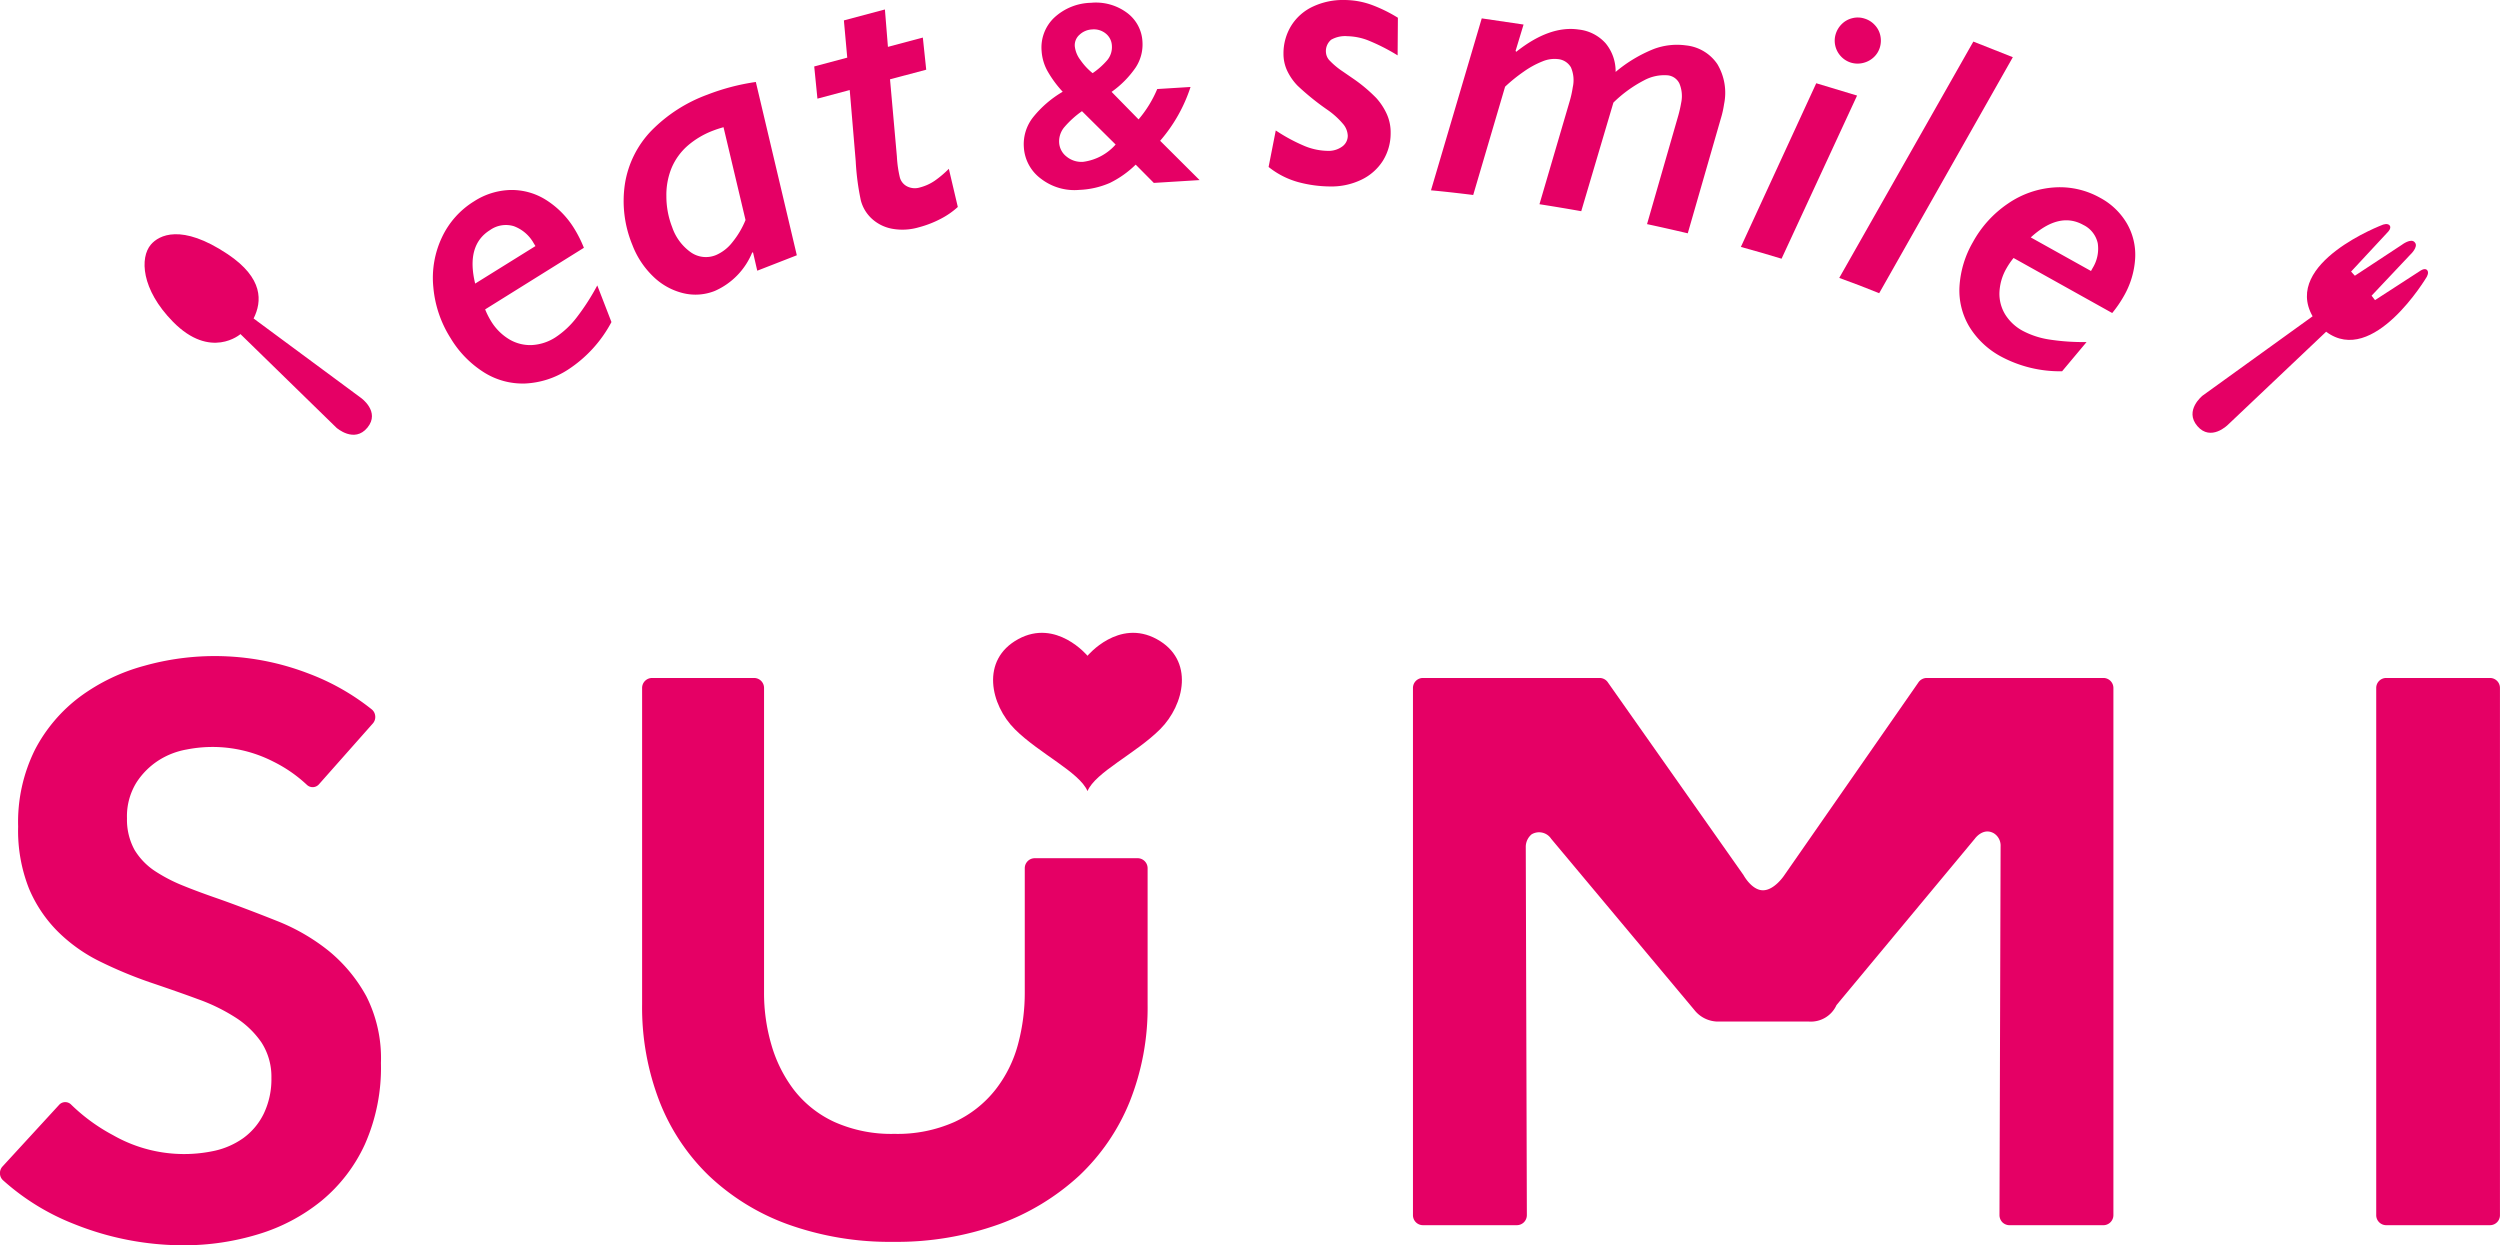 <svg xmlns="http://www.w3.org/2000/svg" width="322.281" height="160.533" viewBox="0 0 322.281 160.533">
  <g id="logo-pink" transform="translate(-2100.212 442.524)">
    <path id="パス_470348" data-name="パス 470348" d="M2246.488-332.291h-13.262a1.291,1.291,0,0,0-1.289,1.291v15.964a25.555,25.555,0,0,1-.857,6.683,16.3,16.3,0,0,1-2.91,5.887,14.4,14.4,0,0,1-5.324,4.19,18.064,18.064,0,0,1-7.713,1.521,17.945,17.945,0,0,1-7.7-1.519,13.987,13.987,0,0,1-5.3-4.21,17.682,17.682,0,0,1-2.88-5.83,23.723,23.723,0,0,1-.926-6.722v-39.2a1.285,1.285,0,0,0-1.287-1.289h-13.149a1.284,1.284,0,0,0-1.283,1.289v40.791a33.606,33.606,0,0,0,2.252,12.535,26.888,26.888,0,0,0,6.374,9.564,29.28,29.28,0,0,0,10.146,6.246,38.894,38.894,0,0,0,13.641,2.264,39.028,39.028,0,0,0,13.588-2.264,30.63,30.63,0,0,0,10.338-6.26,27.055,27.055,0,0,0,6.526-9.563,32.74,32.74,0,0,0,2.3-12.522V-331A1.29,1.29,0,0,0,2246.488-332.291Z" transform="translate(0.38 0.401)" fill="#e50065"/>
    <path id="パス_470349" data-name="パス 470349" d="M2419.8-355.526h-13.382a1.289,1.289,0,0,0-1.285,1.289v67.961a1.292,1.292,0,0,0,1.285,1.293H2419.8a1.287,1.287,0,0,0,1.284-1.293v-67.961A1.284,1.284,0,0,0,2419.8-355.526Z" transform="translate(1.403 0.401)" fill="#e50065"/>
    <path id="パス_470350" data-name="パス 470350" d="M2370.534-355.526H2347.76a1.308,1.308,0,0,0-1.106.62l-17.3,24.874s-1.25,1.876-2.708,1.876-2.509-1.96-2.509-1.96l-17.449-24.79a1.292,1.292,0,0,0-1.107-.62h-22.771a1.286,1.286,0,0,0-1.284,1.289v67.961a1.288,1.288,0,0,0,1.284,1.293h12.105a1.311,1.311,0,0,0,.914-.377,1.307,1.307,0,0,0,.38-.918l-.141-47.542a2.116,2.116,0,0,1,.748-1.544,1.87,1.87,0,0,1,2.53.573l18.451,22.058a3.906,3.906,0,0,0,3.167,1.5h11.622a3.628,3.628,0,0,0,3.541-2.127l17.838-21.451s1.045-1.479,2.433-.7a1.864,1.864,0,0,1,.882,1.68l-.144,47.556a1.33,1.33,0,0,0,.375.918,1.324,1.324,0,0,0,.914.377h12.11a1.3,1.3,0,0,0,1.287-1.293v-67.961A1.292,1.292,0,0,0,2370.534-355.526Z" transform="translate(0.834 0.401)" fill="#e50065"/>
    <path id="パス_470351" data-name="パス 470351" d="M2142.58-320.336a25.754,25.754,0,0,0-6.676-3.86c-2.572-1.025-5.045-1.966-7.405-2.806-1.681-.581-3.2-1.136-4.535-1.678a20.673,20.673,0,0,1-3.727-1.909,8.632,8.632,0,0,1-2.681-2.761,8.11,8.11,0,0,1-.974-4.077,8.264,8.264,0,0,1,1.226-4.619,9.527,9.527,0,0,1,2.8-2.811,9.918,9.918,0,0,1,3.671-1.436,17.214,17.214,0,0,1,11.174,1.564,17.954,17.954,0,0,1,4.312,2.984,1.076,1.076,0,0,0,1.571-.07l6.948-7.845a1.241,1.241,0,0,0,.3-.935,1.24,1.24,0,0,0-.452-.87,29.841,29.841,0,0,0-8.183-4.636,33.581,33.581,0,0,0-21.139-.981,24.882,24.882,0,0,0-8.27,3.973,20.117,20.117,0,0,0-5.807,6.816,20.911,20.911,0,0,0-2.182,9.933,20.222,20.222,0,0,0,1.4,8,17.3,17.3,0,0,0,3.723,5.543,20.625,20.625,0,0,0,5.374,3.827,55.328,55.328,0,0,0,6.431,2.689c2.343.793,4.428,1.517,6.268,2.2a23.694,23.694,0,0,1,4.876,2.39,11.631,11.631,0,0,1,3.29,3.177,8.128,8.128,0,0,1,1.287,4.57,10.283,10.283,0,0,1-.986,4.616,8.447,8.447,0,0,1-2.645,3.156,10.226,10.226,0,0,1-3.649,1.62,18.474,18.474,0,0,1-13.13-2,23.544,23.544,0,0,1-5.4-3.936,1.066,1.066,0,0,0-1.568.037l-7.294,7.942a1.251,1.251,0,0,0-.321.9,1.223,1.223,0,0,0,.4.873,30.14,30.14,0,0,0,9.191,5.649,37.834,37.834,0,0,0,14.09,2.73,32.82,32.82,0,0,0,9.638-1.433,23.775,23.775,0,0,0,8.135-4.307,20.489,20.489,0,0,0,5.585-7.269,24.367,24.367,0,0,0,2.073-10.492,17.684,17.684,0,0,0-1.877-8.593A19.843,19.843,0,0,0,2142.58-320.336Z" transform="translate(0 0.388)" fill="#e50065"/>
    <path id="パス_470352" data-name="パス 470352" d="M2248.739-360.511c-4.915-2.679-8.921,2.151-8.921,2.151s-4.01-4.83-8.924-2.151-3.574,8.489-.446,11.616,8.337,5.536,9.37,7.98c1.03-2.444,6.24-4.848,9.367-7.98S2253.654-357.831,2248.739-360.511Z" transform="translate(0.587 0.374)" fill="#e50065"/>
    <path id="パス_470353" data-name="パス 470353" d="M2131.126-399.594l12.378,12.076s2.3,2.041,3.988-.019-.827-3.829-.827-3.829l-13.846-10.24c1.094-2.19,1.289-5.188-3.342-8.293-5.989-4-8.878-2.433-9.9-1.233-1.428,1.665-1.273,5.759,2.844,9.945C2127.283-396.233,2131.126-399.594,2131.126-399.594Z" transform="translate(0.085 0.139)" fill="#e50065"/>
    <path id="パス_470354" data-name="パス 470354" d="M2411.738-406.936s.393-.631.021-.943c-.31-.245-.828.127-.828.127l-5.846,3.787-.441-.573,4.978-5.278s1.113-1.02.594-1.591c-.477-.608-1.67.31-1.67.31l-6.059,3.986-.488-.534,4.739-5.1s.459-.445.273-.794c-.244-.418-.935-.142-.935-.142s-12.936,4.889-9.038,11.8l-14.177,10.223s-2.413,1.909-.677,3.932,3.914-.149,3.914-.149l12.686-12.018C2404.857-395.348,2411.738-406.936,2411.738-406.936Z" transform="translate(1.295 0.132)" fill="#e50065"/>
    <path id="パス_470355" data-name="パス 470355" d="M2174.249-401.649a11.168,11.168,0,0,1-2.726,2.526,6.21,6.21,0,0,1-2.974.968,5.27,5.27,0,0,1-2.932-.73,6.922,6.922,0,0,1-2.386-2.4,9.964,9.964,0,0,1-.733-1.467l12.729-7.939a15.55,15.55,0,0,0-1.212-2.428,11.4,11.4,0,0,0-3.675-3.748,8.282,8.282,0,0,0-4.584-1.276,9.054,9.054,0,0,0-4.671,1.451,10.87,10.87,0,0,0-4.166,4.673,12.219,12.219,0,0,0-1.1,6.409,14.61,14.61,0,0,0,2.224,6.562,13.281,13.281,0,0,0,4.3,4.412,9.343,9.343,0,0,0,5.315,1.438,11.025,11.025,0,0,0,5.514-1.782,16.561,16.561,0,0,0,5.609-6.139l-1.827-4.721A29.245,29.245,0,0,1,2174.249-401.649Zm-13.037-4.429q-1.2-4.956,1.917-6.9a3.539,3.539,0,0,1,3.068-.5,4.872,4.872,0,0,1,2.571,2.214l.217.35Z" transform="translate(0.255 0.112)" fill="#e50065"/>
    <path id="パス_470356" data-name="パス 470356" d="M2187.878-404.789a6.713,6.713,0,0,0,4.118-.281,9.213,9.213,0,0,0,4.817-4.959h.077l.033.011.541,2.342,5.1-1.989-5.284-22.34a28.386,28.386,0,0,0-6.269,1.645,19.491,19.491,0,0,0-7.2,4.641,12.716,12.716,0,0,0-3.394,6.774,14.8,14.8,0,0,0,.94,7.928,11.143,11.143,0,0,0,2.678,4.074A8.368,8.368,0,0,0,2187.878-404.789Zm-1.43-16.2a7.9,7.9,0,0,1,2.043-2.8,10.9,10.9,0,0,1,3.259-1.937c.43-.167.887-.316,1.365-.449l2.837,11.967a11.193,11.193,0,0,1-1.7,2.87,5.37,5.37,0,0,1-2.1,1.643,3.39,3.39,0,0,1-3.229-.336,6.556,6.556,0,0,1-2.435-3.277,10.925,10.925,0,0,1-.739-3.979A9.157,9.157,0,0,1,2186.448-420.992Z" transform="translate(0.368 0.049)" fill="#e50065"/>
    <path id="パス_470357" data-name="パス 470357" d="M2205.108-429.813l4.163-1.11.771,9.15a32.4,32.4,0,0,0,.661,5.077,4.858,4.858,0,0,0,1.456,2.394,5.29,5.29,0,0,0,2.634,1.271,7.487,7.487,0,0,0,3.347-.186,13.519,13.519,0,0,0,2.882-1.115,10.112,10.112,0,0,0,2.183-1.517l-1.157-4.92a13.372,13.372,0,0,1-1.808,1.532,6.084,6.084,0,0,1-1.908.868,2.221,2.221,0,0,1-1.68-.141,1.824,1.824,0,0,1-.923-1.166,14.722,14.722,0,0,1-.377-2.667l-.887-9.962,4.667-1.241-.436-4.142-4.5,1.2-.389-4.821-5.289,1.41.433,4.8-4.257,1.136Z" transform="translate(0.481 0.006)" fill="#e50065"/>
    <path id="パス_470358" data-name="パス 470358" d="M2253.083-431.314l-4.294.266a15.02,15.02,0,0,1-2.406,3.915l-3.479-3.55a12.5,12.5,0,0,0,3.108-3.147,5.394,5.394,0,0,0,.874-3.276,4.92,4.92,0,0,0-2.045-3.807,6.723,6.723,0,0,0-4.6-1.252,7.185,7.185,0,0,0-4.731,1.915,5.3,5.3,0,0,0-1.625,4.318,6.132,6.132,0,0,0,.734,2.525,14.164,14.164,0,0,0,1.984,2.708,13.859,13.859,0,0,0-3.826,3.3,5.592,5.592,0,0,0-1.185,3.819,5.432,5.432,0,0,0,2.226,4.106,7.058,7.058,0,0,0,4.925,1.428,10.956,10.956,0,0,0,3.943-.9,12.785,12.785,0,0,0,3.326-2.357l2.337,2.356,5.9-.363-5.085-5.067A20.1,20.1,0,0,0,2253.083-431.314Zm-14.31-6.735a2.52,2.52,0,0,1,1.612-.681,2.417,2.417,0,0,1,1.782.539,2.124,2.124,0,0,1,.777,1.566,2.622,2.622,0,0,1-.613,1.87,9.627,9.627,0,0,1-1.871,1.66,7.919,7.919,0,0,1-1.564-1.679,3.585,3.585,0,0,1-.733-1.761A1.8,1.8,0,0,1,2238.772-438.049Zm.476,16.384a3.016,3.016,0,0,1-2.119-.65,2.463,2.463,0,0,1-.988-1.855,2.847,2.847,0,0,1,.723-2.024,12.235,12.235,0,0,1,2.221-2l4.339,4.3A6.756,6.756,0,0,1,2239.248-421.665Z" transform="translate(0.605 0.002)" fill="#e50065"/>
    <path id="パス_470359" data-name="パス 470359" d="M2272.8-442.523a9.091,9.091,0,0,0-4.08.845,6.525,6.525,0,0,0-2.793,2.453,6.8,6.8,0,0,0-1.008,3.62,5.118,5.118,0,0,0,.453,2.148,7.16,7.16,0,0,0,1.372,1.989,32.73,32.73,0,0,0,3.865,3.118,10.243,10.243,0,0,1,1.952,1.761,2.492,2.492,0,0,1,.644,1.553,1.7,1.7,0,0,1-.732,1.415,2.994,2.994,0,0,1-1.907.544,8.119,8.119,0,0,1-3.123-.708,22.014,22.014,0,0,1-3.519-1.922L2263-421a10.625,10.625,0,0,0,3.8,1.947,16.1,16.1,0,0,0,4.137.566,8.9,8.9,0,0,0,4.005-.859,6.683,6.683,0,0,0,2.792-2.456,6.7,6.7,0,0,0,1-3.582,5.719,5.719,0,0,0-.49-2.419,8.069,8.069,0,0,0-1.346-2.066,19.851,19.851,0,0,0-3.061-2.563l-1.307-.9a9.682,9.682,0,0,1-1.61-1.335,1.681,1.681,0,0,1-.524-1.082,1.9,1.9,0,0,1,.673-1.656,3.631,3.631,0,0,1,2.088-.453,7.875,7.875,0,0,1,2.575.5,25.215,25.215,0,0,1,3.9,1.973l.035-4.852a19.024,19.024,0,0,0-3.318-1.636A10.353,10.353,0,0,0,2272.8-442.523Z" transform="translate(0.75 0)" fill="#e50065"/>
    <path id="パス_470360" data-name="パス 470360" d="M2369.811-417.123a10.574,10.574,0,0,0-5.925-1.351,11.935,11.935,0,0,0-5.965,2.074,14.26,14.26,0,0,0-4.531,4.975,12.93,12.93,0,0,0-1.733,5.723,9.094,9.094,0,0,0,1.275,5.192,10.748,10.748,0,0,0,4.106,3.851,16.055,16.055,0,0,0,7.849,1.884l3.154-3.767a28.475,28.475,0,0,1-4.835-.329,10.8,10.8,0,0,1-3.422-1.131,6.017,6.017,0,0,1-2.223-2.075,5.11,5.11,0,0,1-.754-2.835,6.737,6.737,0,0,1,.922-3.156,9.429,9.429,0,0,1,.9-1.309l12.715,7.094a15.135,15.135,0,0,0,1.494-2.174,11.017,11.017,0,0,0,1.466-4.884,8.05,8.05,0,0,0-1.07-4.493A8.8,8.8,0,0,0,2369.811-417.123Zm-1.008,9.077-.192.346-7.765-4.33q3.658-3.347,6.769-1.612a3.436,3.436,0,0,1,1.867,2.371A4.739,4.739,0,0,1,2368.8-408.046Z" transform="translate(1.157 0.111)" fill="#e50065"/>
    <path id="パス_470361" data-name="パス 470361" d="M2293.392-431.359a20.573,20.573,0,0,1,2.4-1.939,11.488,11.488,0,0,1,2.411-1.32,3.98,3.98,0,0,1,1.973-.3,2.158,2.158,0,0,1,1.705,1.068,4.178,4.178,0,0,1,.233,2.572,13.022,13.022,0,0,1-.432,1.915l-3.859,13.154c1.694.266,3.488.563,5.386.9l4.146-14a16.368,16.368,0,0,1,3.956-2.871,5.484,5.484,0,0,1,3.073-.643,1.887,1.887,0,0,1,1.474,1.042,4.191,4.191,0,0,1,.231,2.51,16.485,16.485,0,0,1-.368,1.628l-4.03,14q2.575.553,5.25,1.185l4.249-14.75a12.471,12.471,0,0,0,.429-1.892,7.223,7.223,0,0,0-.867-5.174,5.56,5.56,0,0,0-4.05-2.409,8.535,8.535,0,0,0-4.118.455,18.023,18.023,0,0,0-4.944,2.964,5.661,5.661,0,0,0-1.284-3.684,5.424,5.424,0,0,0-3.468-1.778q-3.746-.553-8.059,2.868l-.087-.113,1.031-3.4-5.39-.795L2283.838-418s2.015.174,5.444.6Z" transform="translate(0.845 0.011)" fill="#e50065"/>
    <path id="パス_470362" data-name="パス 470362" d="M2336.435-435.283a2.936,2.936,0,0,0,1.305.824,2.985,2.985,0,0,0,1.55.042,3.019,3.019,0,0,0,1.375-.726,2.843,2.843,0,0,0,.8-1.273,3.02,3.02,0,0,0,.061-1.53,2.824,2.824,0,0,0-.724-1.37,2.936,2.936,0,0,0-1.341-.832,2.821,2.821,0,0,0-1.551-.04,2.868,2.868,0,0,0-1.34.743,3.065,3.065,0,0,0-.8,1.313,2.909,2.909,0,0,0-.05,1.5A2.953,2.953,0,0,0,2336.435-435.283Z" transform="translate(1.084 0.01)" fill="#e50065"/>
    <path id="パス_470363" data-name="パス 470363" d="M2338.584-430.253l-5.264-1.588-9.716,21.1q2.616.714,5.245,1.519Z" transform="translate(1.028 0.049)" fill="#e50065"/>
    <path id="パス_470364" data-name="パス 470364" d="M2341.375-404.751l17.229-30.425-5.09-2.013-17.287,30.466Q2338.829-405.787,2341.375-404.751Z" transform="translate(1.087 0.025)" fill="#e50065"/>
  </g>
</svg>

